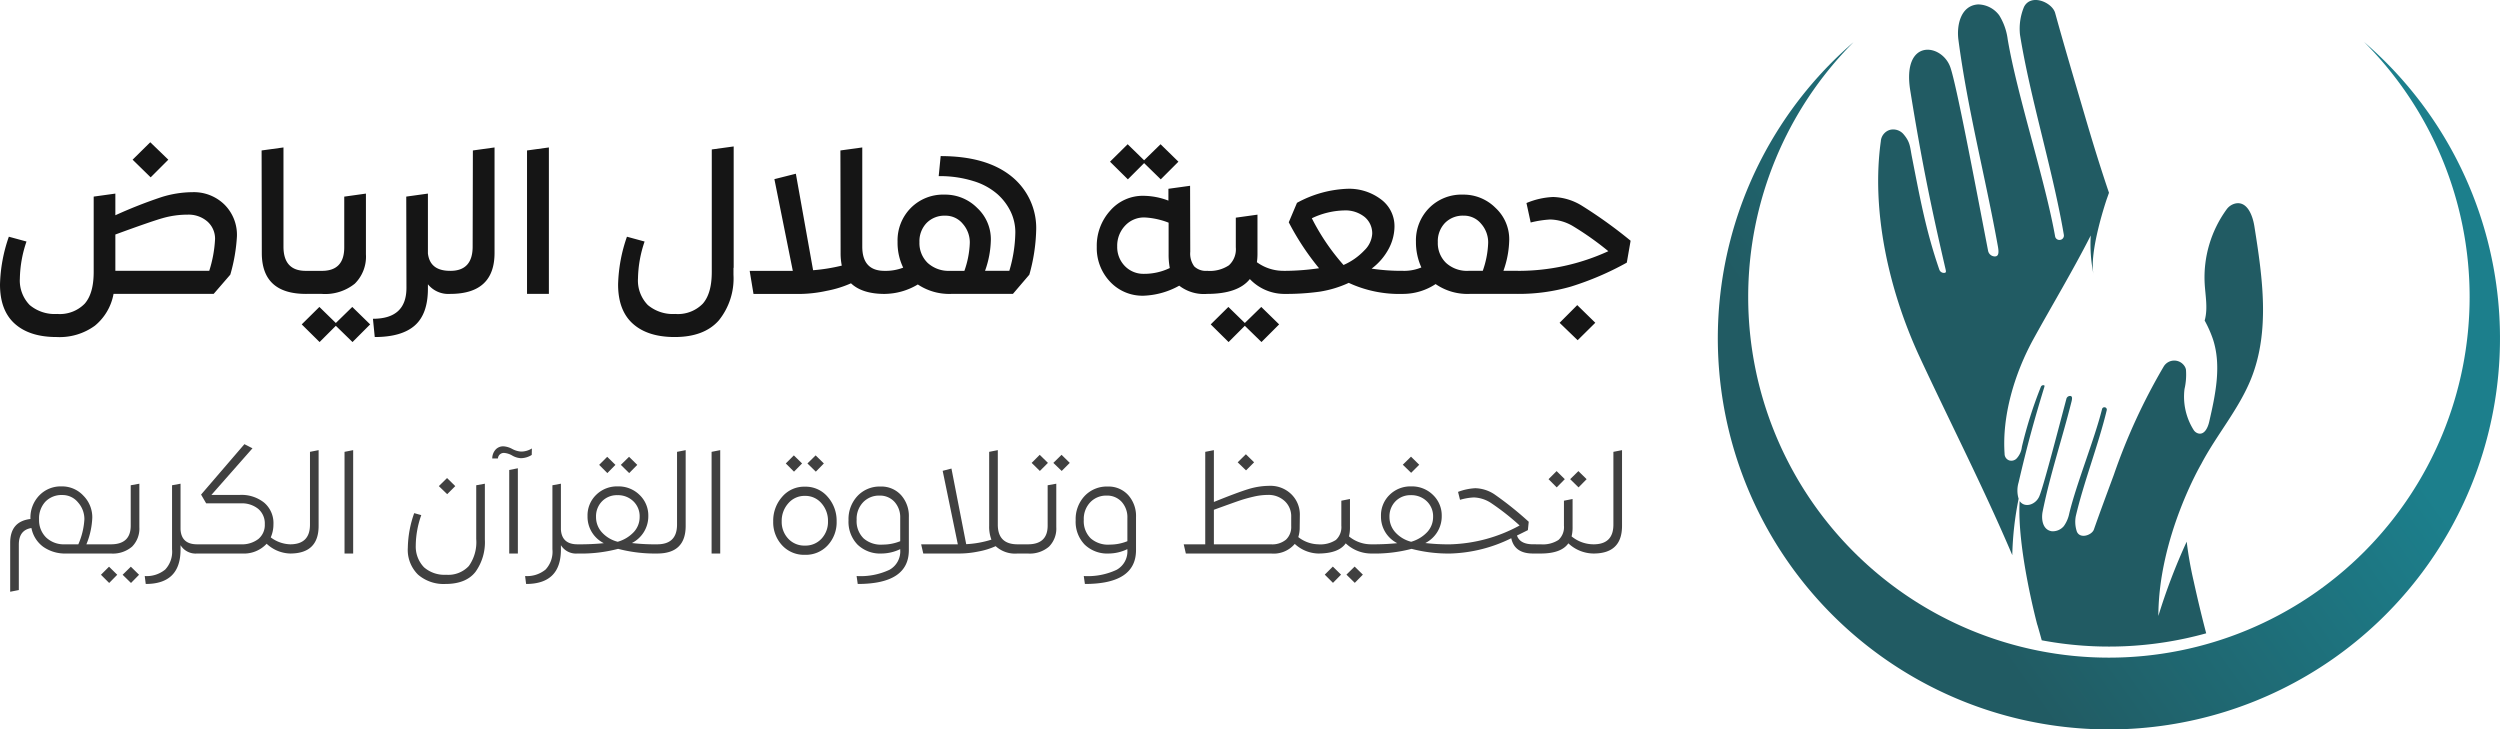 <svg xmlns="http://www.w3.org/2000/svg" xmlns:xlink="http://www.w3.org/1999/xlink" width="423.694" height="123.618" viewBox="0 0 423.694 123.618">
  <defs>
    <linearGradient id="linear-gradient" x1="0.5" x2="0" y2="0.314" gradientUnits="objectBoundingBox">
      <stop offset="0" stop-color="#1c7f8c"/>
      <stop offset="1" stop-color="#215b63"/>
    </linearGradient>
  </defs>
  <g id="logo2" transform="translate(-517.258 -761.191)">
    <g id="Group_2" data-name="Group 2" transform="translate(808.392 761.191)">
      <path id="Path_1" data-name="Path 1" d="M411.1,335.838c1.481-6.379,2.643-10.534,4.267-15.868.124-.407.19-.536.01-.582a.446.446,0,0,0-.509.268,72.258,72.258,0,0,0-3.217,10.167,3.441,3.441,0,0,1-.879,1.962,1.246,1.246,0,0,1-1.257.343,1.173,1.173,0,0,1-.794-1.116c-.445-6.319,1.6-13.488,4.944-19.556,3.235-5.863,6.625-11.489,9.656-17.45a25.55,25.55,0,0,0,.5,6.728c-.884-3.875,2.225-12.929,2.225-12.929h0c.128-.343.245-.691.367-1.036-1.444-4.252-2.771-8.566-4.054-12.94-1.753-5.975-3.512-11.884-5.071-17.536-.494-1.79-4.11-3.364-5.287-1a9.61,9.61,0,0,0-.667,4.711c1.736,10.772,5.6,23.059,7.43,33.895a.742.742,0,0,1-.606.853l-.027,0a.734.734,0,0,1-.849-.6c-1.719-9.651-6.443-23.928-8.037-33.4a10.183,10.183,0,0,0-1.428-4.048,4.54,4.54,0,0,0-3.573-1.858c-2.952.168-3.677,3.513-3.349,6,1.577,11.95,4.606,23.352,6.7,35.061.195,1.09.082,1.63-.506,1.651a1.187,1.187,0,0,1-1.171-.989c-2.442-12.681-5.344-28.013-6.383-31.046-1.4-4.09-8.243-5.042-6.8,3.921,1.929,11.959,3.55,19.774,5.876,29.821.177.767.283,1.014-.055,1.075a.824.824,0,0,1-.9-.558c-2.289-6.611-3.312-12.331-4.656-19.169-.313-1.593-.255-2.4-1.375-3.731a2.305,2.305,0,0,0-2.276-.792,2.169,2.169,0,0,0-1.606,1.96c-1.617,11.605,1.246,25.093,6.66,36.713,5.232,11.228,10.779,22.038,15.622,33.42a53.665,53.665,0,0,1,1.074-9.56A4.811,4.811,0,0,1,411.1,335.838Z" transform="translate(-360.121 -254.097)" fill="#215b63"/>
      <path id="Path_2" data-name="Path 2" d="M418.528,274.6a61.133,61.133,0,1,1-86.5,0,66.28,66.28,0,1,0,86.5,0Z" transform="translate(-308.999 -267.483)" fill="url(#linear-gradient)"/>
      <g id="Group_1" data-name="Group 1" transform="translate(51.117 34.44)">
        <path id="Path_3" data-name="Path 3" d="M459.341,424.791c.259.873.5,1.751.743,2.631a61.487,61.487,0,0,0,27.872-1.184c-.774-2.926-1.472-5.87-2.117-8.807a62.5,62.5,0,0,1-1.19-6.724,100.755,100.755,0,0,0-4.8,12.588c.024-13.4,7.272-25.762,7.272-25.762h0c2.559-4.878,6.37-9.279,8.44-14.435,3.254-8.106,1.93-17.235.556-25.861-.3-1.868-1.229-4.278-3.233-3.839a2.558,2.558,0,0,0-1.491,1.023,19.6,19.6,0,0,0-3.695,12.543c.115,2.046.548,4.131.039,6.115-.013.05-.029.1-.045.148a19.878,19.878,0,0,1,1.421,3.207c1.456,4.492.406,9.367-.652,13.969-.229,1-.821,2.262-1.885,1.951a1.384,1.384,0,0,1-.767-.607,10.6,10.6,0,0,1-1.531-6.9,10.859,10.859,0,0,0,.246-3.3,1.652,1.652,0,0,0-.164-.461,2.083,2.083,0,0,0-3.606-.063,101.123,101.123,0,0,0-8.452,18.353c-1.165,3.158-2.332,6.28-3.381,9.271-.332.947-2.341,1.663-2.889.345a5.2,5.2,0,0,1-.186-2.566c1.333-5.746,3.872-12.23,5.255-18.007a.4.4,0,0,0-.3-.482l-.014,0a.4.4,0,0,0-.48.291c-1.283,5.142-4.356,12.668-5.564,17.716a5.5,5.5,0,0,1-.919,2.13,2.455,2.455,0,0,1-2,.871c-1.586-.2-1.854-2.03-1.585-3.36,1.29-6.387,3.344-12.425,4.9-18.663.145-.581.1-.876-.212-.909a.642.642,0,0,0-.668.491c-1.784,6.749-3.913,14.912-4.585,16.509-.611,1.453-2.5,2.042-3.33.807-.5,8,2.986,20.972,2.986,20.972Z" transform="translate(-456.305 -353.346)" fill="#215b63"/>
      </g>
    </g>
    <g id="Group_3" data-name="Group 3">
      <path id="Path_5" data-name="Path 5" d="M16.3-1.56q.24,0,.24.216V-.216q0,.216-.24.216H10.464A6.421,6.421,0,0,1,6.6-1.128,5.148,5.148,0,0,1,4.584-4.32q-2.136.336-2.136,2.808v7.7L.984,6.48v-8.3q0-3.624,3.432-4.032v-.072A5.4,5.4,0,0,1,5.9-9.828,5.032,5.032,0,0,1,9.7-11.376a4.914,4.914,0,0,1,3.7,1.584A5.185,5.185,0,0,1,14.9-6.1,13.093,13.093,0,0,1,13.9-1.56Zm-6.048,0h2.28A12.267,12.267,0,0,0,13.56-5.808a4.24,4.24,0,0,0-1.08-2.856A3.363,3.363,0,0,0,9.84-9.912,3.793,3.793,0,0,0,6.948-8.784,4.151,4.151,0,0,0,5.88-5.808,4.123,4.123,0,0,0,7.068-2.724,4.347,4.347,0,0,0,10.248-1.56ZM16.3,0q-.24,0-.24-.216V-1.344q0-.216.24-.216h1.752q3.36,0,3.36-3.168v-6.84l1.464-.264v7.368a4.345,4.345,0,0,1-1.224,3.288A5,5,0,0,1,18.048,0ZM17.76,4.992,16.368,3.6l1.368-1.368L19.128,3.6Zm3.7,0L20.04,3.6l1.392-1.368L22.824,3.6ZM32.664-1.56q.24,0,.24.216V-.216q0,.216-.24.216a3,3,0,0,1-2.808-1.416v.744q0,5.832-5.9,5.832l-.168-1.344a4.919,4.919,0,0,0,3.468-1.1A4.41,4.41,0,0,0,28.416-.72V-11.568l1.44-.264V-4.08Q30-1.56,32.664-1.56Zm15.768,0q.24,0,.24.216V-.216q0,.216-.24.216a6.054,6.054,0,0,1-3.984-1.656A5.25,5.25,0,0,1,40.3,0H32.664q-.24,0-.24-.216V-1.344q0-.216.24-.216h7.392a4.561,4.561,0,0,0,2.988-.9,3.071,3.071,0,0,0,1.092-2.508,3.24,3.24,0,0,0-1.092-2.58A4.367,4.367,0,0,0,40.08-8.5H34.2l-.864-1.488,7.344-8.544,1.368.7-6.96,7.9h4.824A6.129,6.129,0,0,1,44.052-8.6,4.546,4.546,0,0,1,45.6-4.968a5.46,5.46,0,0,1-.456,2.232A5.741,5.741,0,0,0,48.432-1.56Zm0,1.56q-.24,0-.24-.216V-1.344q0-.216.24-.216,3.36,0,3.36-3.336V-17.232l1.464-.288V-4.68Q53.256,0,48.432,0Zm9.216,0V-17.232l1.464-.288V0Zm17.4-10.056-1.416-1.368,1.392-1.368,1.392,1.368ZM74.736,5.16a6.629,6.629,0,0,1-4.62-1.572,5.878,5.878,0,0,1-1.74-4.6,18.345,18.345,0,0,1,1.08-5.832l1.2.336a15.673,15.673,0,0,0-.936,5.16,5.051,5.051,0,0,0,1.4,3.684A5.252,5.252,0,0,0,74.88,3.6a4.757,4.757,0,0,0,3.828-1.476,6.934,6.934,0,0,0,1.26-4.572v-9.12l1.464-.264v9.48a8.589,8.589,0,0,1-1.608,5.484Q78.216,5.16,74.736,5.16ZM84.6-18.168a3.607,3.607,0,0,1,1.464.444,3.627,3.627,0,0,0,1.488.444,3.4,3.4,0,0,0,1.848-.528l-.024,1.1a3.534,3.534,0,0,1-1.848.552,3.281,3.281,0,0,1-1.452-.444,3.187,3.187,0,0,0-1.332-.444,1,1,0,0,0-1.1.936h-.96a2.254,2.254,0,0,1,.54-1.476A1.744,1.744,0,0,1,84.6-18.168ZM85.56,0V-14.16l1.464-.288V0ZM97.128-1.56q.24,0,.24.216V-.216q0,.216-.24.216A3,3,0,0,1,94.32-1.416v.744q0,5.832-5.9,5.832l-.168-1.344a4.919,4.919,0,0,0,3.468-1.1A4.41,4.41,0,0,0,92.88-.72V-11.568l1.44-.264V-4.08Q94.464-1.56,97.128-1.56Zm6.432-13.464-1.368,1.392L100.8-15.024l1.368-1.368Zm3.7,0-1.368,1.392-1.416-1.392,1.392-1.368ZM110.64-1.56q.24,0,.24.216V-.216q0,.216-.24.216a24.56,24.56,0,0,1-6.624-.792A24.6,24.6,0,0,1,97.128,0q-.24,0-.24-.216V-1.344q0-.216.24-.216a41.536,41.536,0,0,0,4.464-.192,5.011,5.011,0,0,1-2.76-4.584A4.832,4.832,0,0,1,100.3-9.948a5.017,5.017,0,0,1,3.648-1.428,5.072,5.072,0,0,1,3.708,1.452,4.805,4.805,0,0,1,1.476,3.564,5.072,5.072,0,0,1-2.784,4.584A33.429,33.429,0,0,0,110.64-1.56ZM100.272-6.192a3.828,3.828,0,0,0,.984,2.592,5.4,5.4,0,0,0,2.688,1.608,5.968,5.968,0,0,0,2.736-1.656,3.74,3.74,0,0,0,.984-2.568,3.511,3.511,0,0,0-1.068-2.64,3.728,3.728,0,0,0-2.7-1.032,3.5,3.5,0,0,0-2.6,1.032A3.628,3.628,0,0,0,100.272-6.192ZM110.64,0q-.24,0-.24-.216V-1.344q0-.216.24-.216Q114-1.56,114-4.9V-17.232l1.464-.288V-4.68Q115.464,0,110.64,0Zm9.216,0V-17.232l1.464-.288V0Zm13.968-13.872-1.392-1.392,1.368-1.368,1.392,1.368Zm3.7,0L136.1-15.264l1.392-1.368,1.392,1.368ZM139.548-1.4a5.042,5.042,0,0,1-3.876,1.62A5.042,5.042,0,0,1,131.8-1.4a5.724,5.724,0,0,1-1.5-4.044A6.091,6.091,0,0,1,131.808-9.6a4.9,4.9,0,0,1,3.864-1.728A4.9,4.9,0,0,1,139.536-9.6a6.091,6.091,0,0,1,1.512,4.152A5.724,5.724,0,0,1,139.548-1.4ZM132.84-2.52a3.712,3.712,0,0,0,2.832,1.176,3.674,3.674,0,0,0,2.82-1.176,4.17,4.17,0,0,0,1.092-2.952,4.449,4.449,0,0,0-1.1-3.036,3.569,3.569,0,0,0-2.808-1.26,3.6,3.6,0,0,0-2.82,1.26,4.421,4.421,0,0,0-1.116,3.036A4.144,4.144,0,0,0,132.84-2.52Zm15.648-8.832a4.506,4.506,0,0,1,3.468,1.44,5.3,5.3,0,0,1,1.332,3.744V-.576q0,5.736-8.664,5.736l-.192-1.344A11.521,11.521,0,0,0,150,2.76a3.561,3.561,0,0,0,1.824-3.384v-.12A7.34,7.34,0,0,1,148.632,0a5.49,5.49,0,0,1-4.044-1.512,5.553,5.553,0,0,1-1.524-4.128,5.715,5.715,0,0,1,1.524-4.116A5.156,5.156,0,0,1,148.488-11.352Zm.384,9.84a7.882,7.882,0,0,0,2.952-.576V-6.024a3.881,3.881,0,0,0-.972-2.736A3.31,3.31,0,0,0,148.3-9.816a3.7,3.7,0,0,0-2.76,1.128,4.072,4.072,0,0,0-1.1,2.976,4.073,4.073,0,0,0,1.188,3.156A4.459,4.459,0,0,0,148.872-1.512ZM171.7-1.56q.24,0,.24.216V-.216q0,.216-.24.216A4.866,4.866,0,0,1,168-1.248a12.375,12.375,0,0,1-2.892.9A16.427,16.427,0,0,1,161.9,0h-6.168l-.36-1.56h6.216l-2.568-12.456,1.488-.384,2.5,12.816a16.937,16.937,0,0,0,4.272-.768A6.159,6.159,0,0,1,166.9-4.68V-17.232l1.464-.288V-4.9Q168.36-1.56,171.7-1.56Zm3.792-12.432L174.1-15.36l1.368-1.368,1.392,1.368Zm3.7,0-1.416-1.368,1.392-1.368,1.392,1.368ZM171.7,0q-.24,0-.24-.216V-1.344q0-.216.24-.216h1.752q3.36,0,3.36-3.168v-6.84l1.464-.264v7.368a4.345,4.345,0,0,1-1.224,3.288A5,5,0,0,1,173.448,0Zm15.288-11.352a4.506,4.506,0,0,1,3.468,1.44,5.3,5.3,0,0,1,1.332,3.744V-.576q0,5.736-8.664,5.736l-.192-1.344A11.521,11.521,0,0,0,188.5,2.76,3.561,3.561,0,0,0,190.32-.624v-.12A7.34,7.34,0,0,1,187.128,0a5.49,5.49,0,0,1-4.044-1.512A5.553,5.553,0,0,1,181.56-5.64a5.715,5.715,0,0,1,1.524-4.116A5.156,5.156,0,0,1,186.984-11.352Zm.384,9.84a7.882,7.882,0,0,0,2.952-.576V-6.024a3.881,3.881,0,0,0-.972-2.736,3.31,3.31,0,0,0-2.556-1.056,3.7,3.7,0,0,0-2.76,1.128,4.072,4.072,0,0,0-1.1,2.976,4.073,4.073,0,0,0,1.188,3.156A4.459,4.459,0,0,0,187.368-1.512Zm35.28-.048q.24,0,.24.216V-.216q0,.216-.24.216a6.075,6.075,0,0,1-3.96-1.632A4.685,4.685,0,0,1,214.68,0H200.232l-.36-1.56h3.648V-17.232l1.464-.288v8.784q3.912-1.584,5.772-2.16a12.4,12.4,0,0,1,3.684-.576,5.029,5.029,0,0,1,3.66,1.416,4.813,4.813,0,0,1,1.452,3.6l-.024,1.992a5.318,5.318,0,0,1-.24,1.68A5.685,5.685,0,0,0,222.648-1.56ZM211.8-15.456l-1.368,1.368-1.416-1.368,1.392-1.368Zm2.88,13.9a3.661,3.661,0,0,0,2.52-.792,2.926,2.926,0,0,0,.888-2.3v-1.56A3.492,3.492,0,0,0,216.972-8.9a3.992,3.992,0,0,0-2.82-1.032,10.812,10.812,0,0,0-2.46.3q-1.284.3-2.316.648t-4.392,1.572V-1.56Zm16.92,0q.24,0,.24.216V-.216q0,.216-.24.216a6.294,6.294,0,0,1-4.272-1.728Q226.128,0,222.648,0q-.24,0-.24-.216V-1.344q0-.216.24-.216A4.824,4.824,0,0,0,225.66-2.3a2.933,2.933,0,0,0,.924-2.424V-8.952l1.464-.288v4.776a6.289,6.289,0,0,1-.168,1.56A5.879,5.879,0,0,0,231.6-1.56Zm-7.824,5.136,1.368-1.368,1.392,1.368-1.368,1.392Zm3.672,0,1.392-1.368,1.392,1.368-1.368,1.392Zm12.336-18.624-1.368,1.368L237-15.048l1.392-1.368ZM245.112-1.56q.24,0,.24.216V-.216q0,.216-.24.216a24.56,24.56,0,0,1-6.624-.792A24.6,24.6,0,0,1,231.6,0q-.24,0-.24-.216V-1.344q0-.216.24-.216a41.536,41.536,0,0,0,4.464-.192,5.011,5.011,0,0,1-2.76-4.584,4.832,4.832,0,0,1,1.464-3.612,5.017,5.017,0,0,1,3.648-1.428,5.072,5.072,0,0,1,3.708,1.452A4.805,4.805,0,0,1,243.6-6.36a5.072,5.072,0,0,1-2.784,4.584A33.429,33.429,0,0,0,245.112-1.56ZM234.744-6.192a3.828,3.828,0,0,0,.984,2.592,5.4,5.4,0,0,0,2.688,1.608,5.969,5.969,0,0,0,2.736-1.656,3.74,3.74,0,0,0,.984-2.568,3.511,3.511,0,0,0-1.068-2.64,3.728,3.728,0,0,0-2.7-1.032,3.5,3.5,0,0,0-2.6,1.032A3.628,3.628,0,0,0,234.744-6.192ZM260.376-1.56q.24,0,.24.216V-.216q0,.216-.24.216h-1.32q-3.12,0-3.672-2.592A24.784,24.784,0,0,1,245.112,0q-.24,0-.24-.216V-1.344q0-.216.24-.216A25.924,25.924,0,0,0,256.8-4.752a41.254,41.254,0,0,0-4.872-3.828,5.641,5.641,0,0,0-2.88-.924A9.727,9.727,0,0,0,246.7-9.1l-.336-1.344a9.426,9.426,0,0,1,2.928-.624,6.125,6.125,0,0,1,3.252,1.044,57.093,57.093,0,0,1,5.8,4.644l-.144,1.416q-1.248.624-1.848.912.5,1.488,2.736,1.488Zm4.08-11.04-1.368,1.392L261.7-12.6l1.368-1.368Zm3.7,0-1.368,1.392L265.368-12.6l1.392-1.368Zm1.176,11.04q.24,0,.24.216V-.216q0,.216-.24.216a6.294,6.294,0,0,1-4.272-1.728Q263.856,0,260.376,0q-.24,0-.24-.216V-1.344q0-.216.24-.216a4.824,4.824,0,0,0,3.012-.744,2.933,2.933,0,0,0,.924-2.424V-8.952l1.464-.288v4.776a6.289,6.289,0,0,1-.168,1.56A5.879,5.879,0,0,0,269.328-1.56Zm0,1.56q-.24,0-.24-.216V-1.344q0-.216.24-.216,3.36,0,3.36-3.336V-17.232l1.464-.288V-4.68Q274.152,0,269.328,0Z" transform="translate(518 855)" fill="#404040"/>
      <path id="Path_4" data-name="Path 4" d="M29.784-22.746l-2.992,2.992-3.06-2.992L26.724-25.7Zm4.08,5.508a7.409,7.409,0,0,1,5.423,2.091,7.231,7.231,0,0,1,2.125,5.389A28.909,28.909,0,0,1,40.29-3.264L37.468,0H20.5A9.058,9.058,0,0,1,17.34,5.389,10.14,10.14,0,0,1,10.846,7.31q-4.556,0-7.072-2.244T1.258-1.6a26.341,26.341,0,0,1,1.5-8.092l2.992.816A20.318,20.318,0,0,0,4.624-2.618,5.946,5.946,0,0,0,6.29,1.887,6.6,6.6,0,0,0,10.948,3.4a5.891,5.891,0,0,0,4.658-1.734q1.53-1.734,1.53-5.372V-16.49L20.808-17v3.672a80.166,80.166,0,0,1,7.769-3.06A17.8,17.8,0,0,1,33.864-17.238ZM36.72-3.91a20.967,20.967,0,0,0,.986-5.406,3.88,3.88,0,0,0-1.326-2.975,4.853,4.853,0,0,0-3.332-1.139,15.267,15.267,0,0,0-4.182.578q-2.04.578-8.058,2.788V-3.91ZM53.108,0q-7.48,0-7.48-6.936L45.594-24.31l3.706-.51v16.8q0,4.114,3.774,4.114.34,0,.34.306L53.448-.34A.3.3,0,0,1,53.108,0Zm0,0a.3.3,0,0,1-.34-.34L52.8-3.6q0-.306.34-.306h2.686q3.774,0,3.774-3.978v-8.6L63.274-17V-6.732a6.448,6.448,0,0,1-1.887,5A8.006,8.006,0,0,1,55.794,0Zm10.88,5.168L61,8.16,58.174,5.406,55.42,8.16,52.394,5.168,55.386,2.21l2.788,2.72,2.788-2.72ZM77.52-3.91q.34,0,.34.306V-.34a.3.3,0,0,1-.34.34,4.429,4.429,0,0,1-3.74-1.632v.748q0,4.284-2.227,6.239T64.77,7.31l-.306-3.094q5.678,0,5.678-5.236l-.034-15.47L73.78-17V-6.868Q74.12-3.91,77.52-3.91ZM77.554,0a.3.3,0,0,1-.34-.34V-3.6q0-.306.374-.306,3.774,0,3.774-4.114L81.4-24.31l3.672-.51V-6.936Q85.068,0,77.554,0ZM90.576,0V-24.31l3.706-.51V0ZM125.6-24.99V-4.42h-.034v1.156a11.333,11.333,0,0,1-2.482,7.752Q120.6,7.31,115.6,7.31q-4.556,0-7.072-2.244T106.012-1.6a26.341,26.341,0,0,1,1.5-8.092l2.992.816a20.317,20.317,0,0,0-1.122,6.256,5.946,5.946,0,0,0,1.666,4.505A6.6,6.6,0,0,0,115.7,3.4a5.891,5.891,0,0,0,4.658-1.734q1.53-1.734,1.53-5.372V-24.48ZM151.5-3.6l.034,3.264a.3.3,0,0,1-.34.34q-3.808,0-5.712-1.8a18.315,18.315,0,0,1-4.114,1.275,22.277,22.277,0,0,1-4.42.527h-7.99l-.646-3.91h7.31L132.5-19.448l3.638-.918L139.06-4.012a30.745,30.745,0,0,0,4.862-.782,10.575,10.575,0,0,1-.2-2.142l-.034-17.374,3.706-.51v16.8q0,4.114,3.774,4.114Q151.5-3.91,151.5-3.6Zm9.18-19.754q7.684,0,11.934,3.383a11.235,11.235,0,0,1,4.25,9.3,30.289,30.289,0,0,1-1.156,7.412L172.924,0H162.452a9.586,9.586,0,0,1-5.644-1.6A11.059,11.059,0,0,1,151.2,0a.3.3,0,0,1-.34-.34V-3.6q0-.306.34-.306a8.211,8.211,0,0,0,3.128-.544,9.682,9.682,0,0,1-.952-4.386,7.8,7.8,0,0,1,2.244-5.729,7.707,7.707,0,0,1,5.712-2.261,7.646,7.646,0,0,1,5.542,2.261,7.241,7.241,0,0,1,2.312,5.355,16.328,16.328,0,0,1-.986,5.3h4.114a23.679,23.679,0,0,0,1.02-6.528,8.107,8.107,0,0,0-.765-3.451,9.51,9.51,0,0,0-2.278-3.026,11.048,11.048,0,0,0-4.08-2.21,18.984,18.984,0,0,0-5.865-.833Zm1.6,19.448H164.7a15.669,15.669,0,0,0,.918-4.76,4.762,4.762,0,0,0-1.19-3.213,3.753,3.753,0,0,0-2.958-1.377,4.234,4.234,0,0,0-3.179,1.241,4.46,4.46,0,0,0-1.207,3.247,4.665,4.665,0,0,0,1.394,3.519A5.258,5.258,0,0,0,162.282-3.91ZM195.16-22.168l-2.754,2.754-3.026-2.992,2.992-2.958,2.788,2.72,2.788-2.72,3.026,2.958-2.992,2.992ZM205.836-3.91q.34,0,.34.306V-.34a.3.3,0,0,1-.34.34,6.845,6.845,0,0,1-4.726-1.394,13.321,13.321,0,0,1-6.018,1.7,7.508,7.508,0,0,1-5.712-2.38,8.291,8.291,0,0,1-2.244-5.916,8.847,8.847,0,0,1,2.261-6.1,7.308,7.308,0,0,1,5.7-2.533,12.088,12.088,0,0,1,4.182.816v-2.006l3.672-.51L202.98-7.14a3.652,3.652,0,0,0,.68,2.482A2.81,2.81,0,0,0,205.836-3.91Zm-10.744.51a9.954,9.954,0,0,0,4.42-.986,12.053,12.053,0,0,1-.2-2.346V-12.07a12.96,12.96,0,0,0-4.046-.884,4.365,4.365,0,0,0-3.349,1.411A4.931,4.931,0,0,0,190.6-8.058a4.606,4.606,0,0,0,1.258,3.3A4.365,4.365,0,0,0,195.092-3.4Zm23.664-.51q.34,0,.34.306V-.34a.3.3,0,0,1-.34.34,8.071,8.071,0,0,1-5.678-2.516Q211.072,0,205.836,0a.3.3,0,0,1-.34-.34L205.53-3.6q0-.306.34-.306a5.835,5.835,0,0,0,3.655-.935A3.663,3.663,0,0,0,210.7-7.888V-12.92l3.672-.51v6.7a9.157,9.157,0,0,1-.1,1.36A7.635,7.635,0,0,0,218.756-3.91Zm-6.528,8.84,2.788-2.72,3.026,2.958L215.05,8.16l-2.822-2.754L209.474,8.16l-3.026-2.992L209.44,2.21Zm26.826-8.84q.34,0,.34.306V-.34a.3.3,0,0,1-.34.34,20.338,20.338,0,0,1-9.214-1.87A18.64,18.64,0,0,1,225-.391,41.012,41.012,0,0,1,218.756,0q-.34-.034-.34-.34V-3.6q0-.306.34-.306a41.356,41.356,0,0,0,6.052-.442,44.121,44.121,0,0,1-5.134-7.786l1.394-3.3a19.251,19.251,0,0,1,8.5-2.38,8.975,8.975,0,0,1,5.746,1.8,5.638,5.638,0,0,1,2.278,4.624A8.158,8.158,0,0,1,236.64-7.7a10.149,10.149,0,0,1-2.924,3.417A33.762,33.762,0,0,0,239.054-3.91Zm-10.03-10.234a13.347,13.347,0,0,0-5.44,1.326A37.245,37.245,0,0,0,228.956-4.9a10.808,10.808,0,0,0,3.536-2.482,4.277,4.277,0,0,0,1.326-2.788,3.6,3.6,0,0,0-1.292-2.873A5.21,5.21,0,0,0,229.024-14.144ZM258.468-3.91q.34,0,.34.306V-.34a.3.3,0,0,1-.34.34h-8.16a9.479,9.479,0,0,1-5.746-1.666A10.055,10.055,0,0,1,239.156,0a.3.3,0,0,1-.34-.34V-3.6q0-.306.34-.306a7.572,7.572,0,0,0,2.992-.578,10.332,10.332,0,0,1-.918-4.352,7.8,7.8,0,0,1,2.244-5.729,7.707,7.707,0,0,1,5.712-2.261,7.646,7.646,0,0,1,5.542,2.261,7.241,7.241,0,0,1,2.312,5.355,16.328,16.328,0,0,1-.986,5.3Zm-8.33,0h2.414a15.669,15.669,0,0,0,.918-4.76,4.762,4.762,0,0,0-1.19-3.213,3.753,3.753,0,0,0-2.958-1.377,4.234,4.234,0,0,0-3.179,1.241,4.46,4.46,0,0,0-1.207,3.247,4.665,4.665,0,0,0,1.394,3.519A5.258,5.258,0,0,0,250.138-3.91Zm14.348-12.512a9.78,9.78,0,0,1,4.76,1.411,78.746,78.746,0,0,1,8.364,6L276.964-5.3A50.055,50.055,0,0,1,267.5-1.241,31.815,31.815,0,0,1,258.5,0q-.374,0-.374-.34V-3.6q0-.306.374-.306a36.405,36.405,0,0,0,15.334-3.332,50.643,50.643,0,0,0-6.086-4.3,7.918,7.918,0,0,0-3.774-1.071,17.719,17.719,0,0,0-3.3.51l-.714-3.3A13.014,13.014,0,0,1,264.486-16.422ZM265.574,4.9,268.566,1.9l3.06,2.992-2.992,2.958Z" transform="translate(516 811)" fill="#151515"/>
    </g>
  </g>
</svg>
